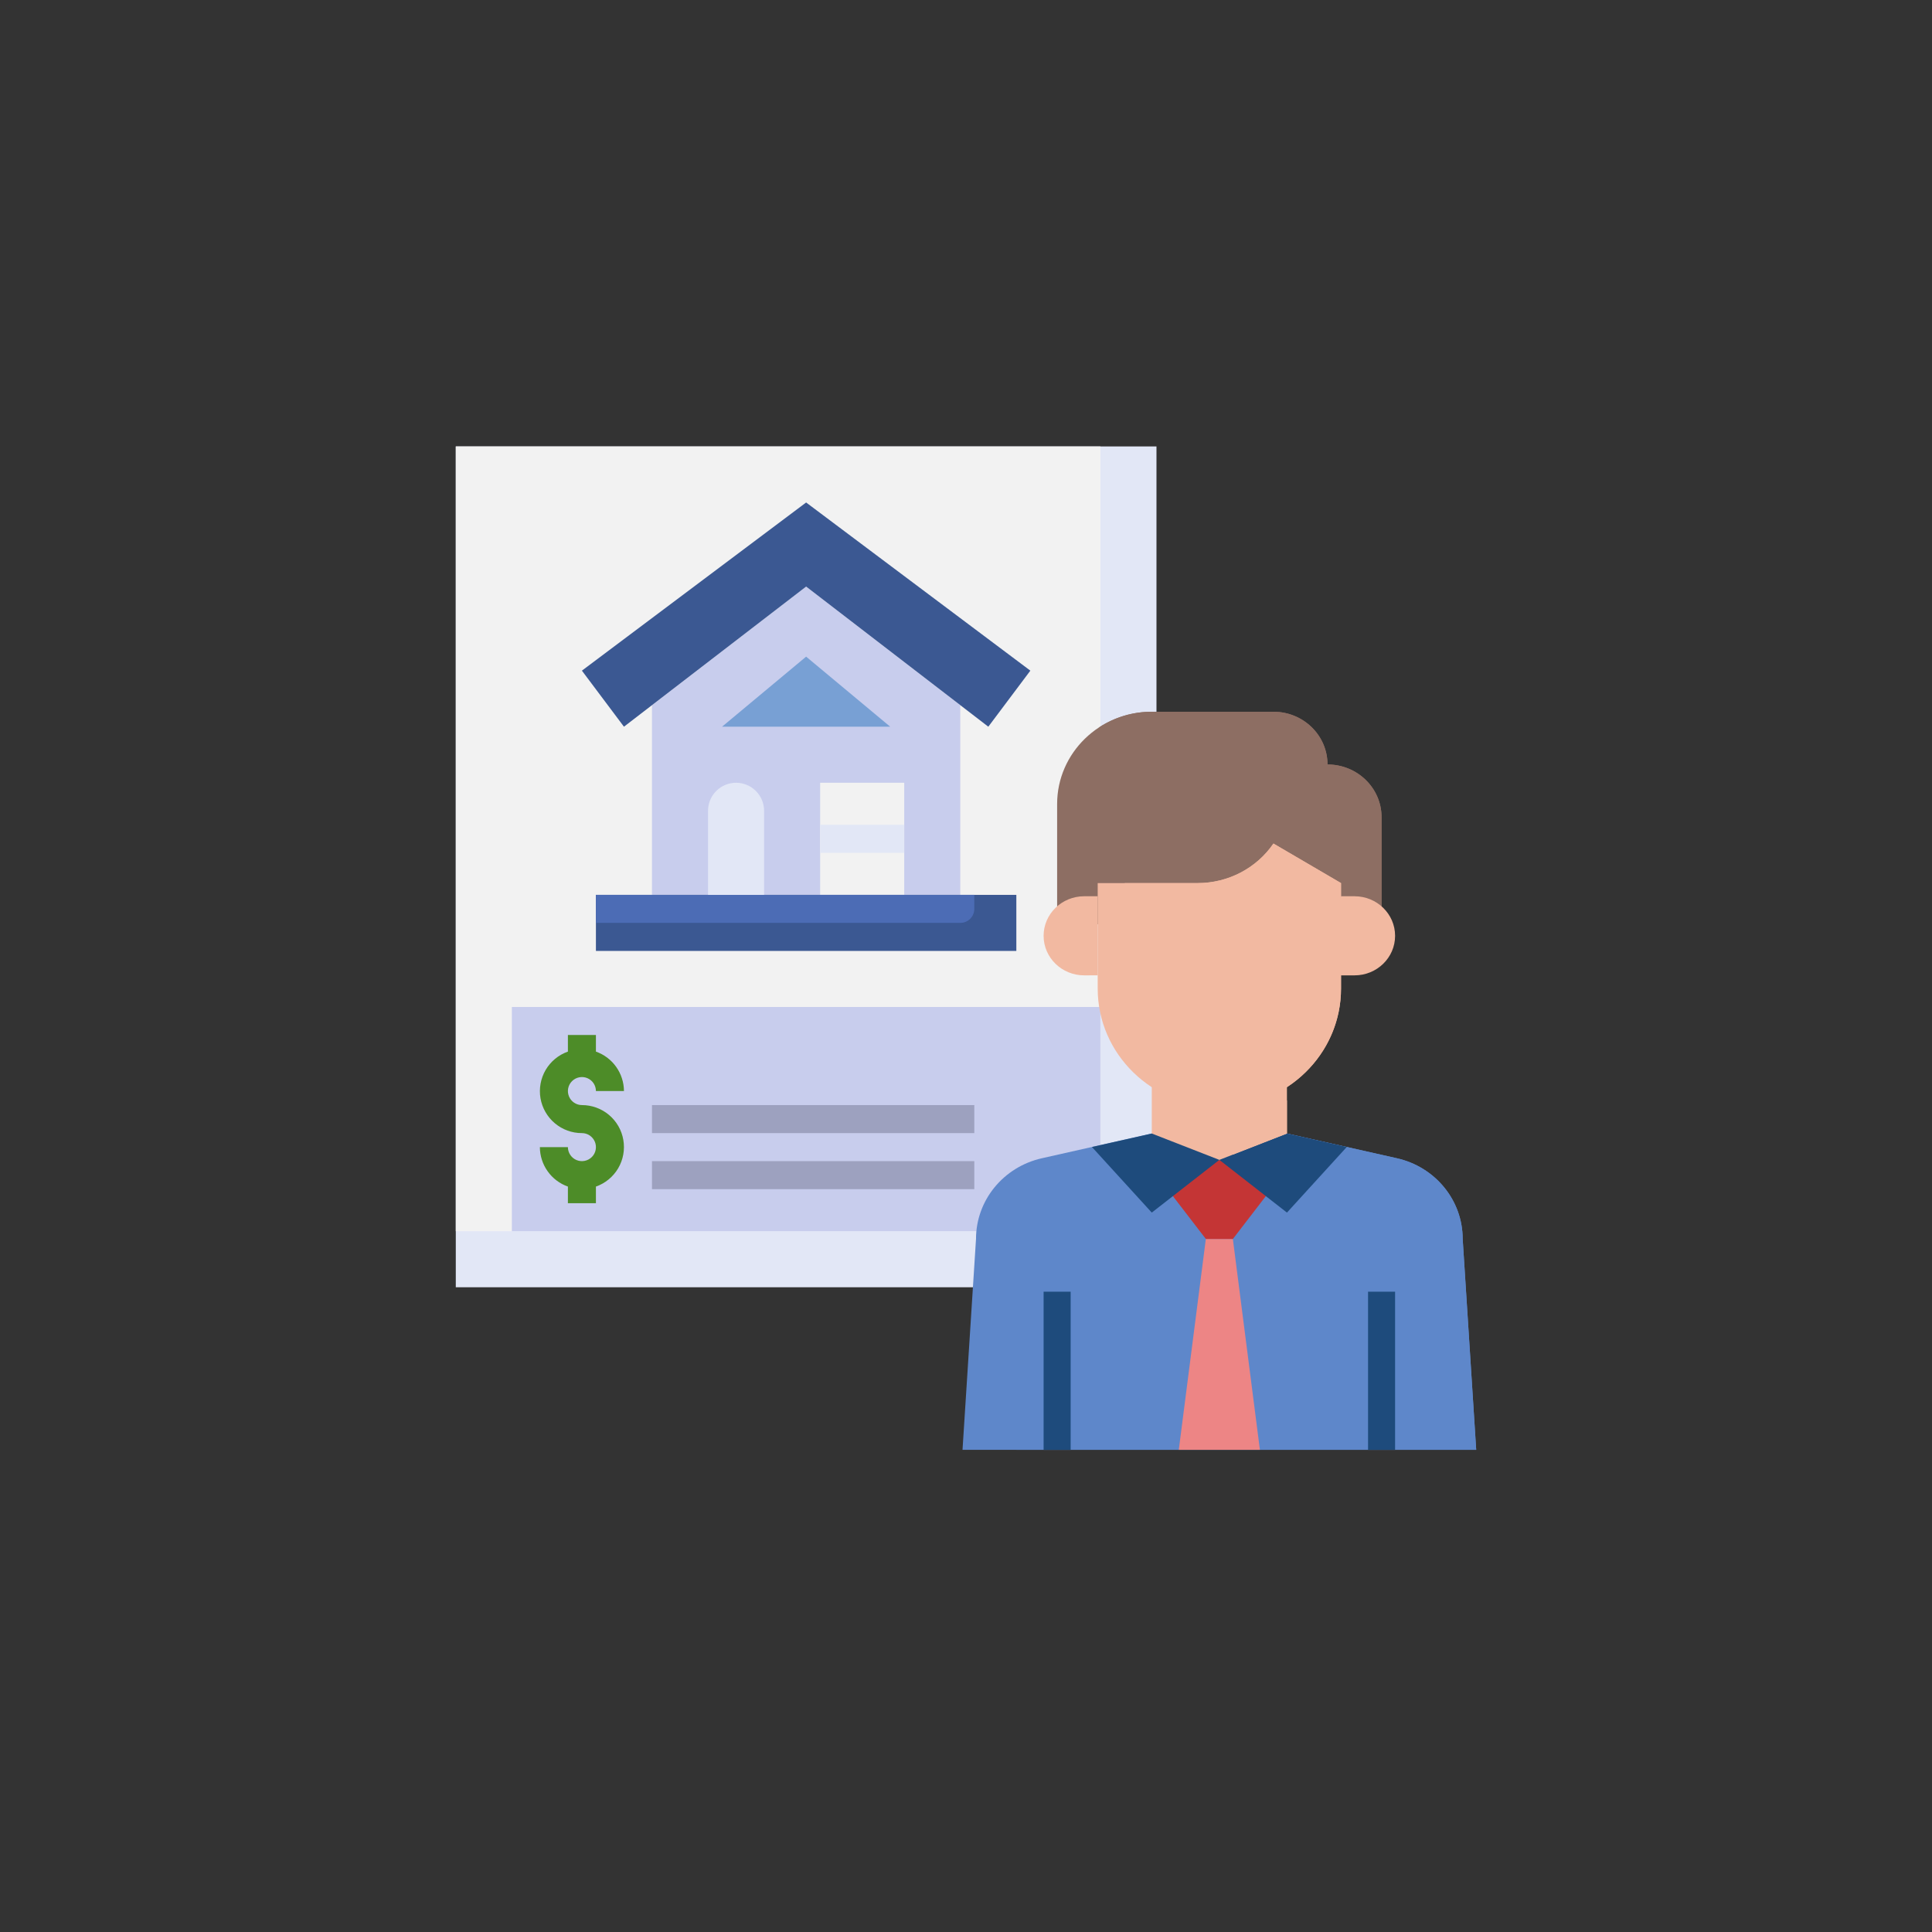 <svg width="71" height="71" viewBox="0 0 71 71" fill="none" xmlns="http://www.w3.org/2000/svg">
<rect x="0" y="0" width="71" height="71" fill="#333333" stroke="none"/>
<path d="M16.75 16.406H42.5V47.306H16.75V16.406Z" fill="#E2E7F6"/>
<path d="M16.75 16.406H40.44V45.246H16.75V16.406Z" fill="#F2F2F2"/>
<path d="M18.81 37.006H40.439V45.246H18.81V37.006Z" fill="#C8CDED"/>
<path d="M35.29 32.886V25.914L29.625 21.556L23.96 25.914V32.886H35.29Z" fill="#C8CDED"/>
<path d="M30.14 28.766H33.23V32.886H30.14V28.766Z" fill="#F2F2F2"/>
<path d="M36.32 26.706L29.625 21.556L22.93 26.706L21.385 24.646L29.625 18.466L37.865 24.646L36.32 26.706Z" fill="#3B5892"/>
<path d="M21.9 32.886H37.35V34.946H21.9V32.886Z" fill="#3B5892"/>
<path d="M21.9 32.886V33.916H35.29C35.426 33.916 35.557 33.862 35.654 33.765C35.751 33.669 35.805 33.538 35.805 33.401V32.886H21.9Z" fill="#4C6CB5"/>
<path d="M26.02 32.886V29.796C26.02 29.523 26.128 29.261 26.322 29.068C26.515 28.875 26.777 28.766 27.05 28.766C27.323 28.766 27.585 28.875 27.778 29.068C27.971 29.261 28.08 29.523 28.08 29.796V32.886" fill="#E2E7F6"/>
<path d="M30.14 30.311H33.23V31.341H30.14V30.311Z" fill="#E2E7F6"/>
<path d="M26.535 26.706L29.625 24.131L32.715 26.706H26.535Z" fill="#78A0D4"/>
<path d="M21.385 40.611C21.284 40.611 21.184 40.581 21.099 40.524C21.015 40.468 20.948 40.387 20.91 40.293C20.871 40.199 20.86 40.096 20.88 39.996C20.9 39.896 20.949 39.804 21.021 39.732C21.093 39.66 21.185 39.611 21.285 39.591C21.385 39.571 21.488 39.581 21.582 39.62C21.677 39.659 21.757 39.725 21.814 39.81C21.87 39.895 21.9 39.994 21.9 40.096H22.93C22.929 39.778 22.829 39.468 22.645 39.208C22.461 38.948 22.201 38.752 21.9 38.646V38.036H20.87V38.646C20.527 38.767 20.238 39.005 20.053 39.319C19.869 39.633 19.802 40.002 19.863 40.361C19.925 40.72 20.112 41.045 20.39 41.279C20.669 41.514 21.021 41.642 21.385 41.641C21.487 41.641 21.587 41.671 21.672 41.728C21.756 41.785 21.822 41.865 21.861 41.959C21.9 42.053 21.91 42.157 21.89 42.257C21.871 42.357 21.822 42.448 21.75 42.52C21.677 42.592 21.586 42.641 21.486 42.661C21.386 42.681 21.282 42.671 21.188 42.632C21.094 42.593 21.014 42.527 20.957 42.442C20.901 42.358 20.87 42.258 20.87 42.156H19.84C19.842 42.475 19.941 42.785 20.126 43.044C20.31 43.304 20.57 43.5 20.87 43.606V44.216H21.9V43.606C22.244 43.486 22.533 43.247 22.718 42.933C22.902 42.619 22.969 42.25 22.907 41.891C22.846 41.533 22.659 41.207 22.38 40.973C22.102 40.739 21.749 40.611 21.385 40.611Z" fill="#4D8C28"/>
<path d="M23.96 42.671H35.805V43.701H23.96V42.671Z" fill="#9DA1BF"/>
<path d="M23.96 40.611H35.805V41.641H23.96V40.611Z" fill="#9DA1BF"/>
<path d="M42.327 41.656L38.289 42.565C36.872 42.884 35.868 44.113 35.868 45.531L35.372 53.281H54.25L53.753 45.531C53.753 44.113 52.749 42.884 51.333 42.565L47.295 41.656H42.327Z" fill="#5E87CA"/>
<path d="M51.333 42.565L47.295 41.656H44.314L40.276 42.565C38.859 42.884 37.856 44.113 37.856 45.531L37.359 53.281H54.25L53.753 45.531C53.753 44.113 52.75 42.884 51.333 42.565Z" fill="#5E87CA"/>
<path d="M46.301 53.281L45.307 45.531H44.314L43.32 53.281H46.301Z" fill="#ED8585"/>
<path d="M38.352 47.469H39.346V53.281H38.352V47.469Z" fill="#1E4B7C"/>
<path d="M50.275 47.469H51.269V53.281H50.275V47.469Z" fill="#1E4B7C"/>
<path d="M38.849 33.906V29.547C38.849 27.674 40.406 26.156 42.327 26.156H46.798C47.895 26.156 48.785 27.024 48.785 28.094C49.882 28.094 50.772 28.961 50.772 30.031V34.391" fill="#8D6E63"/>
<path d="M50.772 30.031C50.772 28.961 49.883 28.094 48.786 28.094C48.786 27.024 47.895 26.156 46.798 26.156H42.327C41.621 26.156 40.965 26.363 40.416 26.715C40.054 27.25 39.843 27.89 39.843 28.578C39.843 31.253 42.067 33.422 44.811 33.422H50.772V30.031Z" fill="#8D6E63"/>
<path d="M49.282 32.453V36.328C49.282 38.736 47.281 40.687 44.811 40.687C42.341 40.687 40.34 38.736 40.34 36.328V32.453H44.013C45.132 32.453 46.177 31.908 46.798 31L49.282 32.453Z" fill="#F2B9A1"/>
<path d="M40.34 32.937H39.843C39.02 32.937 38.352 33.588 38.352 34.391C38.352 35.193 39.02 35.844 39.843 35.844L40.34 35.843" fill="#F2B9A1"/>
<path d="M49.282 32.937H49.779C50.602 32.937 51.269 33.588 51.269 34.391C51.269 35.193 50.602 35.844 49.779 35.844H48.289" fill="#F2B9A1"/>
<path d="M46.798 43.594L45.308 45.531H44.314L42.824 43.594L44.811 42.625L46.798 43.594Z" fill="#C43535"/>
<path d="M44.811 42.625L47.295 44.562L49.493 42.151L47.295 41.656H42.327L40.128 42.151L42.327 44.562L44.811 42.625Z" fill="#1E4B7C"/>
<path d="M42.327 39.719V41.656L44.811 42.625L47.295 41.656V39.719" fill="#F2B9A1"/>
<path d="M45.307 40.659C47.542 40.418 49.282 38.572 49.282 36.328V32.453L46.798 31C46.177 31.908 45.132 32.453 44.013 32.453H41.333V36.328C41.333 38.572 43.072 40.418 45.307 40.659Z" fill="#F2B9A1"/>
<path d="M47.295 40.437C46.584 40.901 45.73 41.172 44.811 41.172C44.287 41.172 43.787 41.08 43.32 40.919V41.656L45.307 42.431L47.295 41.656V40.437Z" fill="#F2B9A1"/>
</svg>

